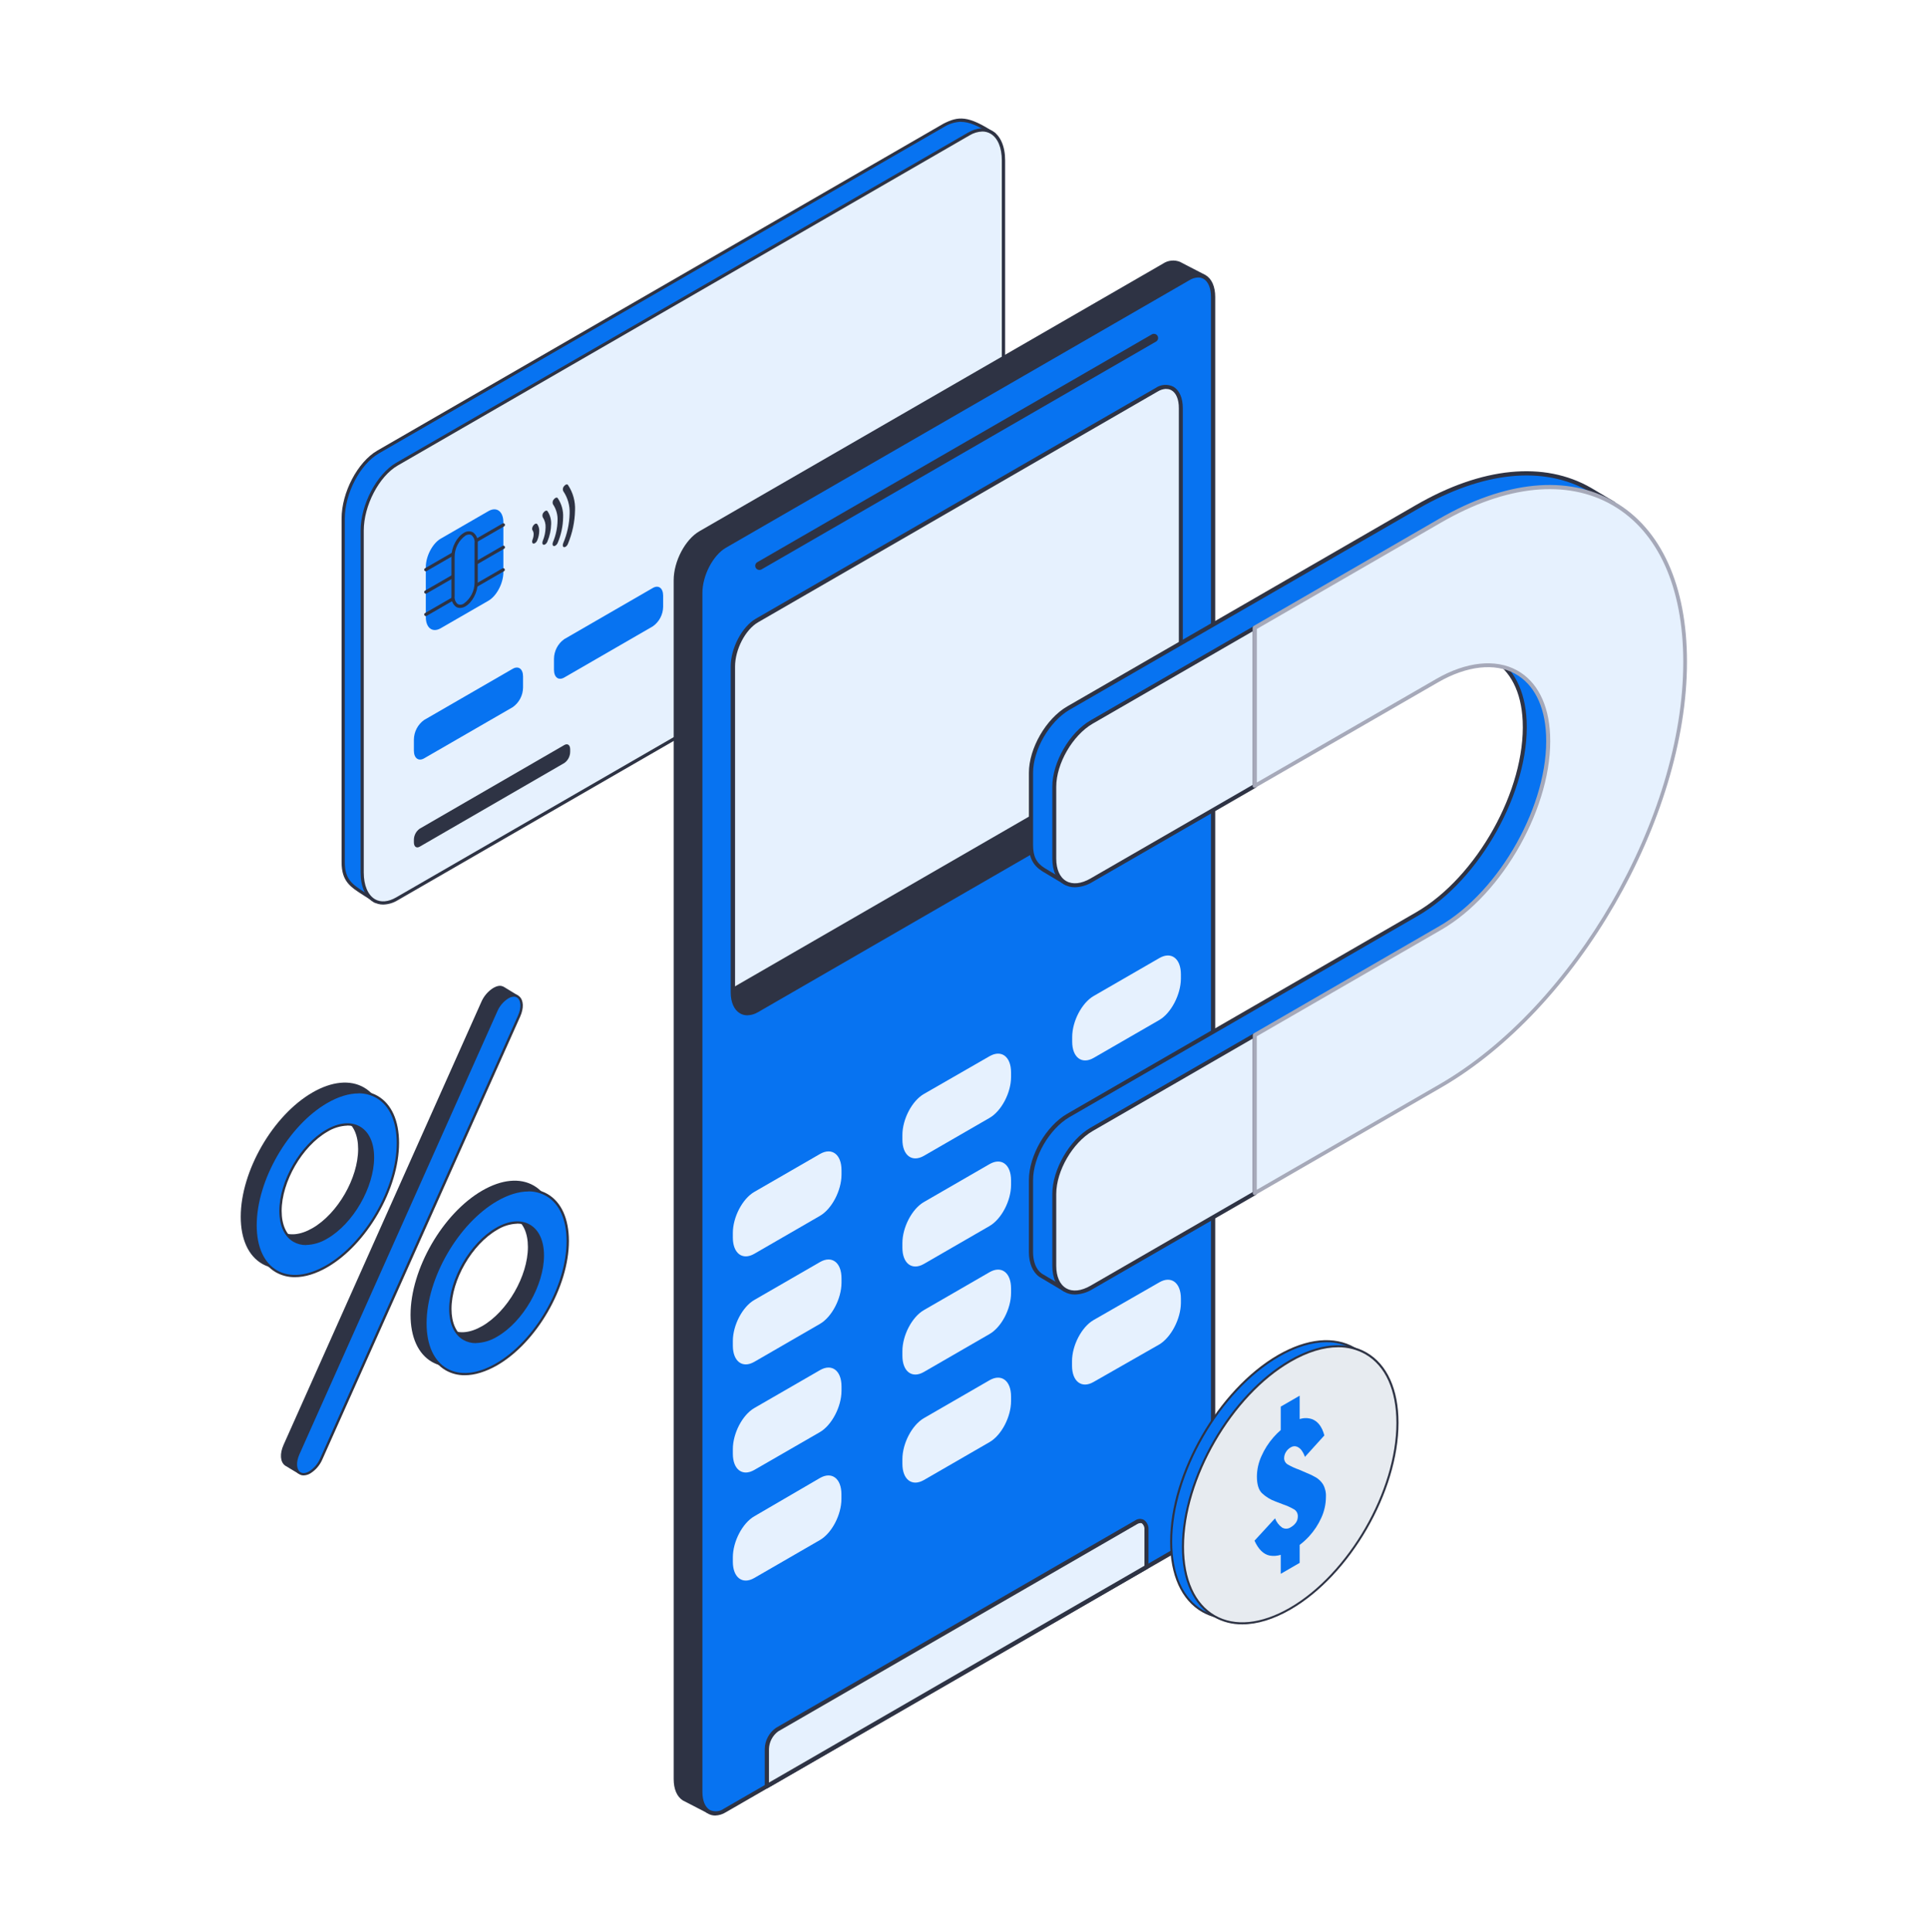 <svg width="520" height="521" viewBox="0 0 520 521" fill="none" xmlns="http://www.w3.org/2000/svg">
<path d="M256.127 153.551L101.176 242.977C96.088 239.322 92.563 238.697 92.563 232.455V139.859C92.563 132.913 96.765 124.908 101.957 121.913L254.703 33.736C258.48 31.844 261.033 31.505 268.161 36.228V138.444C268.126 145.364 261.31 150.573 256.127 153.551Z" fill="#0773F1"/>
<path d="M101.176 243.457C101.086 243.459 100.997 243.432 100.924 243.379C99.882 242.624 98.884 241.99 98.007 241.434C94.464 239.177 92.129 237.692 92.129 232.5V139.852C92.129 132.811 96.47 124.589 101.74 121.533L254.486 33.339C258.41 31.368 261.05 30.978 268.378 35.848C268.437 35.886 268.486 35.939 268.519 36.002C268.553 36.064 268.57 36.134 268.569 36.204V138.437C268.569 145.383 261.909 150.705 256.318 153.935L101.428 243.396C101.352 243.443 101.264 243.465 101.176 243.457ZM259.192 32.836C257.663 32.899 256.173 33.334 254.851 34.103L102.174 122.288C97.112 125.214 92.997 133.098 92.997 139.861V232.509C92.997 237.223 95.055 238.534 98.476 240.714C99.292 241.234 100.212 241.825 101.202 242.519L255.91 153.188C261.302 150.08 267.726 144.992 267.726 138.429V36.439C263.785 33.817 261.276 32.862 259.201 32.862L259.192 32.836Z" fill="#2E3344"/>
<path d="M261.241 153.389L107.071 242.399C101.862 245.394 97.677 242.207 97.677 235.296V143.126C97.677 136.18 101.888 128.167 107.071 125.171L261.241 36.161C266.45 33.166 270.635 36.352 270.635 43.263V135.451C270.635 142.353 266.433 150.393 261.241 153.389Z" fill="#E6F1FE"/>
<path d="M103.338 243.952C102.424 243.955 101.526 243.719 100.733 243.266C98.536 241.999 97.26 239.09 97.26 235.296V143.126C97.26 136.076 101.601 127.853 106.871 124.797L261.041 35.787C263.437 34.398 265.782 34.225 267.622 35.293C269.828 36.56 271.095 39.469 271.095 43.263V135.45C271.095 142.5 266.754 150.722 261.484 153.779L261.267 153.405L261.484 153.779L107.288 242.771C106.098 243.506 104.735 243.914 103.338 243.952ZM264.974 35.466C263.729 35.507 262.516 35.875 261.458 36.534L107.288 125.535C102.235 128.453 98.111 136.336 98.111 143.108V235.296C98.111 238.769 99.222 241.373 101.141 242.511C102.712 243.422 104.735 243.24 106.854 242.016L261.024 153.006C266.085 150.089 270.201 142.205 270.201 135.433V43.28C270.201 39.807 269.098 37.203 267.171 36.065C266.505 35.674 265.747 35.467 264.974 35.466Z" fill="#2E3344"/>
<path d="M138.31 190.703L114.382 204.525C112.863 205.393 111.63 204.464 111.63 202.442V199.438C111.645 198.406 111.902 197.393 112.38 196.479C112.858 195.565 113.544 194.777 114.382 194.176L138.31 180.354C139.838 179.486 141.071 180.406 141.071 182.438V185.442C141.057 186.474 140.799 187.488 140.319 188.402C139.84 189.316 139.151 190.105 138.31 190.703Z" fill="#0773F1"/>
<path d="M176.095 168.906L152.167 182.728C150.647 183.597 149.415 182.676 149.415 180.644V177.64C149.43 176.609 149.686 175.596 150.164 174.682C150.643 173.768 151.328 172.979 152.167 172.379L176.095 158.557C177.623 157.689 178.856 158.609 178.856 160.641V163.645C178.841 164.677 178.584 165.691 178.104 166.605C177.624 167.519 176.936 168.308 176.095 168.906Z" fill="#0773F1"/>
<path d="M213.829 147.104L189.901 160.926C188.381 161.794 187.148 160.874 187.148 158.843V155.838C187.163 154.807 187.42 153.794 187.898 152.88C188.376 151.966 189.062 151.178 189.901 150.577L213.829 136.755C215.348 135.887 216.581 136.816 216.581 138.839V141.843C216.566 142.874 216.309 143.887 215.831 144.801C215.353 145.715 214.667 146.504 213.829 147.104Z" fill="#0773F1"/>
<path d="M251.63 125.313L227.702 139.126C226.183 139.994 224.95 139.074 224.95 137.042V134.038C224.965 133.007 225.222 131.994 225.7 131.08C226.178 130.166 226.864 129.377 227.702 128.777L251.63 114.963C253.15 114.095 254.382 115.015 254.382 117.038V120.051C254.365 121.082 254.108 122.095 253.63 123.008C253.152 123.922 252.467 124.711 251.63 125.313Z" fill="#0773F1"/>
<path d="M131.737 162.006L118.87 169.429C116.647 170.714 114.842 169.351 114.842 166.382V152.968C114.842 149.998 116.647 146.551 118.87 145.266L131.737 137.843C133.96 136.558 135.766 137.921 135.766 140.891V154.305C135.766 157.274 133.96 160.721 131.737 162.006Z" fill="#0773F1"/>
<path d="M114.842 166.153C114.766 166.155 114.691 166.135 114.625 166.097C114.559 166.059 114.505 166.003 114.469 165.936C114.412 165.837 114.396 165.72 114.426 165.609C114.455 165.499 114.527 165.404 114.625 165.346L135.549 153.269C135.647 153.225 135.758 153.218 135.86 153.251C135.963 153.284 136.049 153.353 136.103 153.446C136.157 153.539 136.175 153.649 136.153 153.754C136.131 153.859 136.07 153.953 135.983 154.016L115.059 166.101C114.992 166.136 114.918 166.154 114.842 166.153Z" fill="#2E3344"/>
<path d="M114.843 160.114C114.767 160.114 114.693 160.093 114.627 160.055C114.562 160.017 114.507 159.963 114.469 159.897C114.412 159.797 114.396 159.678 114.425 159.566C114.455 159.454 114.526 159.358 114.626 159.298L135.55 147.221C135.599 147.192 135.653 147.172 135.709 147.164C135.765 147.156 135.823 147.16 135.878 147.174C135.933 147.189 135.985 147.214 136.03 147.249C136.075 147.284 136.112 147.328 136.14 147.377C136.197 147.478 136.213 147.597 136.184 147.709C136.155 147.821 136.083 147.917 135.984 147.977L115.06 160.053C114.995 160.095 114.919 160.116 114.843 160.114Z" fill="#2E3344"/>
<path d="M114.843 154.071C114.748 154.07 114.656 154.038 114.581 153.98C114.506 153.922 114.452 153.841 114.428 153.75C114.403 153.658 114.409 153.561 114.445 153.473C114.481 153.386 114.544 153.312 114.625 153.264L135.55 141.178C135.598 141.149 135.653 141.13 135.709 141.121C135.765 141.113 135.823 141.117 135.878 141.131C135.933 141.146 135.984 141.171 136.03 141.206C136.075 141.241 136.112 141.285 136.14 141.334C136.197 141.435 136.213 141.554 136.184 141.666C136.155 141.778 136.083 141.874 135.984 141.933L115.06 154.01C114.995 154.052 114.919 154.073 114.843 154.071Z" fill="#2E3344"/>
<path d="M125.304 163.177C123.568 164.167 122.188 163.116 122.188 160.815V150.075C122.188 147.775 123.585 145.109 125.304 144.111C127.041 143.121 128.421 144.171 128.421 146.472V157.212C128.421 159.513 127.032 162.178 125.304 163.177Z" fill="#0773F1"/>
<path d="M124.063 163.958C123.706 163.961 123.355 163.868 123.047 163.689C122.596 163.361 122.24 162.92 122.013 162.411C121.786 161.902 121.696 161.343 121.753 160.789V150.066C121.753 147.592 123.22 144.805 125.087 143.728C125.446 143.479 125.865 143.331 126.301 143.302C126.737 143.273 127.173 143.363 127.562 143.563C128.012 143.891 128.368 144.332 128.595 144.841C128.822 145.349 128.912 145.909 128.855 146.463V157.203C128.855 159.677 127.397 162.465 125.521 163.541C125.08 163.805 124.577 163.949 124.063 163.958ZM126.546 144.145C126.184 144.164 125.832 144.271 125.521 144.458C124.636 145.1 123.913 145.939 123.409 146.91C122.906 147.881 122.636 148.956 122.621 150.049V160.789C122.572 161.192 122.625 161.601 122.777 161.978C122.929 162.354 123.174 162.686 123.49 162.942C123.749 163.055 124.033 163.1 124.314 163.071C124.596 163.042 124.865 162.941 125.096 162.777C125.981 162.135 126.704 161.295 127.208 160.325C127.711 159.354 127.981 158.279 127.996 157.186V146.446C128.045 146.043 127.992 145.634 127.84 145.257C127.688 144.88 127.443 144.549 127.127 144.293C126.947 144.201 126.747 144.156 126.546 144.162V144.145Z" fill="#2E3344"/>
<path d="M144.265 146.501C144.151 146.572 144.018 146.606 143.883 146.597C143.527 146.554 143.406 146.085 143.623 145.555C143.814 145.095 143.917 144.602 143.927 144.104C143.945 143.718 143.841 143.335 143.631 143.01C143.406 142.732 143.519 142.142 143.875 141.673C144.231 141.204 144.691 141.082 144.908 141.368C145.285 141.916 145.471 142.572 145.438 143.236C145.421 144.084 145.241 144.922 144.908 145.702C144.788 146.032 144.562 146.313 144.265 146.501Z" fill="#2E3344"/>
<path d="M147.028 146.823C146.916 146.898 146.78 146.932 146.646 146.918C146.29 146.918 146.168 146.415 146.385 145.885C146.866 144.731 147.125 143.497 147.149 142.247C147.194 141.272 146.926 140.308 146.385 139.495C146.294 139.271 146.27 139.025 146.316 138.788C146.362 138.55 146.477 138.331 146.646 138.158C147.002 137.707 147.462 137.576 147.67 137.863C148.353 138.889 148.697 140.104 148.651 141.336C148.618 142.932 148.285 144.507 147.67 145.981C147.559 146.327 147.332 146.624 147.028 146.823Z" fill="#2E3344"/>
<path d="M149.779 147.164C149.663 147.239 149.526 147.273 149.388 147.26C149.032 147.216 148.919 146.747 149.137 146.218C149.913 144.371 150.335 142.395 150.378 140.392C150.451 138.829 150.015 137.285 149.137 135.99C149.043 135.767 149.017 135.521 149.061 135.284C149.106 135.046 149.22 134.827 149.388 134.653C149.744 134.193 150.204 134.063 150.421 134.34C151.461 135.872 151.973 137.701 151.88 139.55C151.833 141.905 151.338 144.23 150.421 146.4C150.293 146.716 150.068 146.984 149.779 147.164Z" fill="#2E3344"/>
<path d="M152.54 147.465C152.423 147.536 152.286 147.569 152.149 147.56C151.793 147.56 151.68 147.048 151.898 146.518C152.975 143.98 153.564 141.261 153.634 138.504C153.724 136.345 153.115 134.213 151.898 132.427C151.804 132.204 151.778 131.958 151.822 131.721C151.867 131.483 151.981 131.263 152.149 131.09C152.505 130.638 152.965 130.5 153.182 130.786C154.532 132.802 155.201 135.196 155.093 137.619C155.028 140.722 154.38 143.785 153.182 146.649C153.062 146.983 152.837 147.269 152.54 147.465Z" fill="#2E3344"/>
<path d="M152.219 205.77L113.193 228.344C112.324 228.848 111.63 228.344 111.63 227.163V226.469C111.638 225.885 111.784 225.31 112.055 224.793C112.327 224.276 112.716 223.829 113.193 223.491L152.219 200.917C153.087 200.422 153.782 200.917 153.782 202.098V202.758C153.777 203.348 153.633 203.928 153.362 204.452C153.09 204.975 152.699 205.427 152.219 205.77Z" fill="#2E3344"/>
<path d="M324.614 74.573L317.98 71.137C317.312 70.873 316.589 70.778 315.876 70.861C315.163 70.943 314.481 71.201 313.891 71.61L188.871 143.773C185.2 145.89 182.226 151.578 182.226 156.466V479.795C182.226 482.374 183.071 484.21 184.389 485.066L190.831 488.445L324.614 74.573Z" fill="#2E3344"/>
<path d="M190.867 488.951C190.776 488.951 190.686 488.928 190.608 488.883L184.165 485.56C182.566 484.535 181.698 482.497 181.698 479.794V156.454C181.698 151.385 184.807 145.484 188.625 143.276L313.645 71.114C314.313 70.659 315.083 70.376 315.887 70.29C316.69 70.204 317.502 70.316 318.252 70.618L324.908 74.065C325.026 74.127 325.118 74.229 325.167 74.353C325.217 74.477 325.221 74.614 325.179 74.74L191.396 488.556C191.373 488.635 191.333 488.707 191.278 488.767C191.224 488.827 191.156 488.875 191.081 488.905C191.014 488.937 190.94 488.952 190.867 488.951ZM316.517 71.384C315.688 71.415 314.881 71.659 314.175 72.094L189.155 144.267C185.652 146.283 182.791 151.757 182.791 156.465V479.794C182.791 482.046 183.489 483.815 184.694 484.592L190.495 487.588L323.962 74.853L317.756 71.632C317.367 71.459 316.944 71.374 316.517 71.384Z" fill="#2E3344"/>
<path d="M320.581 416.102L195.561 488.264C191.9 490.381 188.927 488.129 188.927 483.241V159.912C188.927 155.024 191.9 149.347 195.561 147.23L320.581 75.067C324.241 72.95 327.215 75.191 327.215 80.079V403.408C327.17 408.296 324.196 413.984 320.581 416.102Z" fill="#0773F1"/>
<path d="M192.904 489.631C192.208 489.634 191.523 489.452 190.922 489.101C189.277 488.155 188.342 486.026 188.342 483.245V159.916C188.342 154.859 191.451 148.946 195.258 146.749L320.278 74.576C320.989 74.082 321.821 73.788 322.685 73.727C323.549 73.665 324.414 73.838 325.188 74.227C326.822 75.173 327.756 77.313 327.756 80.083V403.412C327.756 408.48 324.659 414.382 320.841 416.59L195.821 488.718C194.947 489.276 193.94 489.591 192.904 489.631ZM323.172 74.835C322.338 74.866 321.527 75.115 320.818 75.556L195.798 147.718C192.296 149.745 189.446 155.219 189.446 159.916V483.245C189.446 485.61 190.178 487.389 191.462 488.133C192.065 488.415 192.733 488.531 193.396 488.47C194.059 488.408 194.694 488.171 195.235 487.784L320.255 415.61C323.758 413.594 326.608 408.12 326.608 403.412V80.083C326.608 77.718 325.875 75.939 324.603 75.206C324.167 74.958 323.674 74.83 323.172 74.835Z" fill="#2E3344"/>
<path d="M311.943 210.225L204.133 272.465C200.54 274.537 197.634 272.329 197.634 267.543V179.792C197.634 175.005 200.54 169.441 204.133 167.403L311.943 105.163C315.536 103.091 318.453 105.287 318.453 110.085V197.847C318.453 202.634 315.536 208.153 311.943 210.225Z" fill="#E6F1FE"/>
<path d="M201.542 273.817C200.858 273.823 200.184 273.644 199.593 273.299C197.983 272.375 197.071 270.28 197.071 267.555V179.793C197.071 174.826 200.112 169.037 203.828 166.874L311.661 104.646C312.358 104.157 313.174 103.867 314.023 103.805C314.872 103.744 315.721 103.914 316.481 104.297C318.092 105.231 319.016 107.326 319.016 110.052V197.814C319.016 202.769 315.963 208.57 312.258 210.721L204.448 272.972C203.57 273.504 202.568 273.796 201.542 273.817ZM314.533 104.871C313.735 104.911 312.961 105.151 312.28 105.569L204.47 167.82C201.035 169.802 198.253 175.152 198.253 179.759V267.521C198.253 269.83 198.963 271.575 200.213 272.296C200.804 272.573 201.458 272.686 202.108 272.624C202.757 272.563 203.378 272.329 203.907 271.947L311.717 209.707C315.096 207.725 317.946 202.364 317.946 197.769V110.041C317.946 107.72 317.225 105.986 315.975 105.265C315.538 105.01 315.038 104.885 314.533 104.905V104.871Z" fill="#2E3344"/>
<path d="M221.14 327.907L203.445 338.134C200.247 339.981 197.656 338.021 197.656 333.752V332.524C197.656 328.256 200.247 323.289 203.445 321.442L221.162 311.215C224.361 309.368 226.963 311.327 226.963 315.596V316.824C226.94 321.093 224.338 326.06 221.14 327.907Z" fill="#E6F1FE"/>
<path d="M312.699 275.071L294.982 285.297C291.783 287.145 289.181 285.185 289.181 280.916V279.688C289.181 275.42 291.783 270.453 294.982 268.606L312.699 258.379C315.897 256.532 318.499 258.491 318.499 262.771V263.988C318.454 268.256 315.852 273.223 312.699 275.071Z" fill="#E6F1FE"/>
<path d="M266.891 301.487L249.186 311.714C245.976 313.561 243.385 311.601 243.385 307.333V306.105C243.385 301.836 245.976 296.88 249.186 295.033L266.891 284.852C270.101 283.004 272.692 284.964 272.692 289.233V290.461C272.692 294.684 270.101 299.64 266.891 301.487Z" fill="#E6F1FE"/>
<path d="M221.14 357.044L203.445 367.271C200.247 369.118 197.656 367.158 197.656 362.889V361.662C197.656 357.393 200.247 352.437 203.445 350.59L221.162 340.363C224.361 338.516 226.963 340.476 226.963 344.745V345.972C226.94 350.241 224.338 355.197 221.14 357.044Z" fill="#E6F1FE"/>
<path d="M312.699 304.216L294.982 314.443C291.783 316.301 289.181 314.33 289.181 310.061V308.845C289.181 304.565 291.783 299.609 294.982 297.762L312.699 287.535C315.897 285.688 318.499 287.648 318.499 291.916V293.144C318.454 297.413 315.852 302.369 312.699 304.216Z" fill="#E6F1FE"/>
<path d="M266.891 330.641L249.186 340.868C245.976 342.715 243.385 340.755 243.385 336.486V335.259C243.385 330.99 245.976 326.023 249.186 324.176L266.891 313.949C270.101 312.102 272.692 314.062 272.692 318.342V319.558C272.692 323.827 270.101 328.782 266.891 330.641Z" fill="#E6F1FE"/>
<path d="M221.14 386.226L203.445 396.43C200.247 398.277 197.656 396.318 197.656 392.049V390.821C197.656 386.552 200.247 381.585 203.445 379.738L221.162 369.511C224.361 367.664 226.963 369.624 226.963 373.904V375.121C226.94 379.389 224.338 384.356 221.14 386.226Z" fill="#E6F1FE"/>
<path d="M312.699 333.362L294.982 343.589C291.783 345.436 289.181 343.476 289.181 339.207V337.98C289.181 333.711 291.783 328.755 294.982 326.897L312.699 316.67C315.897 314.823 318.499 316.794 318.499 321.063V322.279C318.454 326.525 315.852 331.515 312.699 333.362Z" fill="#E6F1FE"/>
<path d="M266.891 359.774L249.186 370.001C245.976 371.86 243.385 369.889 243.385 365.62V364.403C243.385 360.123 245.976 355.168 249.186 353.321L266.891 343.094C270.101 341.247 272.692 343.206 272.692 347.475V348.703C272.692 352.971 270.101 357.927 266.891 359.774Z" fill="#E6F1FE"/>
<path d="M221.14 415.335L203.445 425.562C200.247 427.42 197.656 425.449 197.656 421.181V420.009C197.656 415.729 200.247 410.773 203.445 408.926L221.14 398.609C224.338 396.762 226.94 398.722 226.94 402.991V404.241C226.94 408.532 224.338 413.488 221.14 415.335Z" fill="#E6F1FE"/>
<path d="M312.7 362.568L294.938 372.705C291.739 374.552 289.137 372.581 289.137 368.313V367.096C289.137 362.827 291.739 357.86 294.938 356.013L312.7 345.82C315.898 343.973 318.5 345.933 318.5 350.202V351.429C318.455 355.698 315.853 360.654 312.7 362.568Z" fill="#E6F1FE"/>
<path d="M266.891 388.924L249.186 399.151C245.976 400.998 243.385 399.039 243.385 394.77V393.542C243.385 389.274 245.976 384.318 249.186 382.459L266.891 372.233C270.101 370.385 272.692 372.356 272.692 376.625V377.842C272.692 382.11 270.101 387.077 266.891 388.924Z" fill="#E6F1FE"/>
<path d="M312.506 209.895L203.581 272.788C200.292 274.681 197.634 272.676 197.634 268.283V266.357L318.453 196.594V198.531C318.453 202.912 315.784 208.003 312.506 209.895Z" fill="#2E3344"/>
<path d="M306.482 410.536L209.62 466.457C208.778 467.058 208.09 467.848 207.611 468.763C207.132 469.679 206.874 470.695 206.86 471.728V481.73L309.241 422.621V412.62C309.23 410.581 308.002 409.646 306.482 410.536Z" fill="#E6F1FE"/>
<path d="M206.825 482.305C206.726 482.301 206.629 482.274 206.543 482.226C206.458 482.177 206.387 482.106 206.338 482.021C206.288 481.936 206.262 481.84 206.261 481.742V471.729C206.273 470.596 206.555 469.483 207.084 468.482C207.613 467.481 208.374 466.621 209.303 465.973L306.165 410.041C306.509 409.805 306.911 409.667 307.327 409.641C307.744 409.615 308.159 409.703 308.53 409.894C308.953 410.204 309.288 410.618 309.503 411.095C309.719 411.573 309.806 412.098 309.758 412.62V422.622C309.759 422.721 309.734 422.818 309.685 422.903C309.635 422.989 309.563 423.059 309.476 423.106L207.095 482.226C207.011 482.271 206.919 482.298 206.825 482.305ZM307.55 410.762C307.262 410.775 306.982 410.865 306.739 411.021L209.877 466.942C209.126 467.497 208.512 468.218 208.082 469.048C207.653 469.877 207.419 470.795 207.399 471.729V480.739L308.665 422.261V412.586C308.707 412.263 308.669 411.934 308.553 411.63C308.437 411.325 308.247 411.054 308.001 410.841C307.867 410.777 307.72 410.75 307.573 410.762H307.55Z" fill="#2E3344"/>
<path d="M204.819 153.713C204.621 153.714 204.426 153.662 204.253 153.563C204.081 153.464 203.938 153.322 203.839 153.15C203.692 152.891 203.654 152.585 203.732 152.298C203.81 152.011 203.998 151.767 204.256 151.618L310.703 90.156C310.961 90.021 311.26 89.991 311.539 90.072C311.818 90.153 312.055 90.338 312.2 90.59C312.346 90.841 312.388 91.139 312.319 91.422C312.25 91.704 312.075 91.948 311.829 92.104L205.382 153.567C205.211 153.664 205.016 153.714 204.819 153.713Z" fill="#2E3344"/>
<path d="M435.139 135.763L428.832 132.025C416.88 125.118 400.367 126.124 382.14 136.651L288.082 190.957C282.513 194.17 278.016 201.966 278.016 208.392V227.861C278.016 231.32 279.086 233.215 281.4 234.586L287.472 238.216L381.305 179.841C396.951 170.813 410.433 176.885 411.194 194.491C412.018 213.296 398.664 237.017 382.14 246.559L288.082 300.865C282.513 304.077 278.016 311.884 278.016 318.299V337.682C278.016 340.66 278.99 342.791 280.575 343.936L287 347.792L382.086 289.192C418.562 268.127 448.108 216.948 448.108 174.829C448.183 157.181 435.139 135.763 435.139 135.763Z" fill="#0773F1"/>
<path d="M287.079 348.291C286.985 348.292 286.892 348.266 286.812 348.216L280.322 344.361C278.49 343.044 277.505 340.666 277.505 337.646V318.263C277.505 311.687 282.132 303.656 287.84 300.368L381.898 246.062C398.315 236.585 411.497 212.96 410.683 194.476C410.341 186.616 407.364 180.758 402.309 177.974C396.858 174.986 389.308 175.832 381.598 180.266L287.786 238.63C287.702 238.682 287.606 238.71 287.507 238.71C287.409 238.71 287.313 238.682 287.229 238.63L281.157 235C278.587 233.393 277.505 231.251 277.505 227.814V208.409C277.505 201.823 282.132 193.802 287.84 190.514L381.898 136.208C399.707 125.917 416.477 124.278 429.124 131.571L435.443 135.319C435.519 135.363 435.581 135.426 435.625 135.502C435.753 135.716 448.722 157.166 448.722 174.782C448.722 216.987 418.983 268.498 382.433 289.605L287.358 348.216C287.273 348.265 287.177 348.291 287.079 348.291ZM394.984 175.136C397.717 175.094 400.415 175.75 402.823 177.042C408.178 180.009 411.39 186.188 411.754 194.434C412.579 213.26 399.161 237.334 382.433 246.983L288.429 301.289C283.074 304.416 278.63 311.998 278.63 318.263V337.646C278.63 340.313 279.454 342.38 280.964 343.461L287.133 347.134L381.94 288.695C418.212 267.759 447.705 216.666 447.705 174.793C447.705 158.14 435.839 137.879 434.854 136.24L428.653 132.567C416.359 125.467 399.975 127.116 382.508 137.194L288.429 191.446C283.074 194.562 278.63 202.155 278.63 208.42V227.857C278.63 230.952 279.508 232.708 281.768 234.121L287.55 237.58L381.105 179.387C385.284 176.79 390.067 175.324 394.984 175.136Z" fill="#2E3344"/>
<path d="M338.426 279.168V321.79L294.412 347.203C288.854 350.415 284.345 347.813 284.345 341.388V322.004C284.345 315.579 288.854 307.783 294.412 304.57L338.426 279.168Z" fill="#E6F1FE"/>
<path d="M289.915 349.12C288.905 349.134 287.91 348.875 287.035 348.37C284.957 347.171 283.822 344.697 283.822 341.388V322.004C283.822 315.429 288.459 307.397 294.156 304.109L338.171 278.697C338.252 278.65 338.344 278.625 338.438 278.625C338.532 278.625 338.625 278.65 338.706 278.697C338.787 278.746 338.854 278.815 338.901 278.898C338.948 278.98 338.973 279.073 338.974 279.168V321.79C338.973 321.885 338.948 321.978 338.901 322.061C338.854 322.143 338.787 322.212 338.706 322.261L294.692 347.663C293.255 348.56 291.608 349.062 289.915 349.12ZM337.892 280.089L294.681 305.041C289.327 308.157 284.882 315.75 284.882 322.004V341.377C284.882 344.29 285.835 346.432 287.57 347.438C289.305 348.445 291.629 348.177 294.146 346.732L337.892 321.469V280.089Z" fill="#2E3344"/>
<path d="M338.426 169.309V211.963L294.412 237.376C288.854 240.588 284.345 237.986 284.345 231.561V212.156C284.345 205.73 288.854 197.934 294.412 194.721L338.426 169.309Z" fill="#E6F1FE"/>
<path d="M289.915 239.293C288.906 239.302 287.912 239.044 287.035 238.544C284.957 237.344 283.822 234.871 283.822 231.561V212.157C283.822 205.581 288.459 197.549 294.156 194.262L338.171 168.849C338.252 168.802 338.344 168.777 338.438 168.777C338.532 168.777 338.625 168.802 338.706 168.849C338.786 168.897 338.852 168.965 338.899 169.045C338.945 169.126 338.971 169.217 338.974 169.31V211.964C338.973 212.057 338.948 212.149 338.901 212.23C338.854 212.311 338.787 212.378 338.706 212.424L294.692 237.837C293.255 238.734 291.608 239.236 289.915 239.293ZM337.892 170.241L294.681 195.183C289.327 198.31 284.882 205.892 284.882 212.157V231.561C284.882 234.464 285.835 236.616 287.57 237.612C289.305 238.608 291.629 238.362 294.146 236.905L337.892 211.653V170.241Z" fill="#2E3344"/>
<path d="M454.503 178.529C454.503 220.648 424.956 271.837 388.47 292.891L338.427 321.806V279.184L388.47 250.269C405.005 240.727 418.36 217.007 417.524 198.212C416.775 180.607 403.292 174.524 387.646 183.562L338.384 211.974V169.319L388.428 140.405C406.633 129.878 423.168 128.882 435.119 135.778C447.071 142.675 454.503 157.486 454.503 178.529Z" fill="#E6F1FE"/>
<path d="M338.427 322.318C338.334 322.318 338.242 322.296 338.159 322.254C338.077 322.206 338.009 322.137 337.962 322.054C337.914 321.971 337.89 321.878 337.892 321.782V279.16C337.89 279.065 337.914 278.971 337.962 278.888C338.009 278.805 338.077 278.737 338.159 278.689L388.203 249.774C404.631 240.297 417.814 216.673 416.989 198.2C416.657 190.328 413.68 184.47 408.615 181.697C403.174 178.698 395.624 179.555 387.914 183.989L338.652 212.4C338.571 212.447 338.478 212.471 338.384 212.471C338.29 212.471 338.198 212.447 338.117 212.4C338.034 212.355 337.966 212.288 337.918 212.207C337.871 212.126 337.847 212.033 337.849 211.939V169.285C337.849 169.192 337.875 169.1 337.922 169.019C337.968 168.938 338.036 168.871 338.117 168.824L388.16 139.91C405.98 129.629 422.751 127.98 435.387 135.284C448.024 142.587 454.996 157.923 454.996 178.484C454.996 220.699 425.256 272.21 388.696 293.307L338.652 322.221C338.584 322.268 338.508 322.301 338.427 322.318ZM338.963 279.481V320.872L388.224 292.439C424.485 271.503 453.989 220.41 453.989 178.538C453.989 158.372 447.21 143.358 434.916 136.258C422.622 129.158 406.226 130.807 388.76 140.885L338.984 169.628V211.04L387.4 183.089C395.442 178.452 403.367 177.606 409.15 180.787C414.558 183.753 417.717 189.932 418.081 198.178C418.917 217.015 405.487 241.079 388.76 250.738L338.963 279.481Z" fill="#A6A9B9"/>
<path d="M139.5 268.707L135.9 266.511C135.103 266.003 134.3 266.104 133.196 266.737C131.83 267.612 130.759 268.877 130.123 270.369L76.766 389.786C75.693 392.188 75.975 394.22 77.067 394.992L80.655 397.156L139.5 268.707Z" fill="#2E3344"/>
<path d="M80.654 397.468C80.597 397.469 80.54 397.454 80.491 397.424L76.903 395.26C75.567 394.312 75.404 392.067 76.483 389.658L129.814 270.223C130.477 268.674 131.592 267.363 133.014 266.459C134.268 265.744 135.165 265.675 136.044 266.239L139.638 268.429C139.703 268.468 139.752 268.53 139.775 268.603C139.798 268.675 139.794 268.754 139.763 268.824L80.917 397.279C80.899 397.32 80.873 397.356 80.839 397.385C80.805 397.415 80.766 397.436 80.723 397.449C80.701 397.458 80.678 397.465 80.654 397.468ZM134.833 266.497C134.301 266.536 133.788 266.713 133.346 267.011C132.035 267.849 131.009 269.065 130.404 270.499L77.047 389.915C75.956 392.355 76.382 394.124 77.242 394.733L80.51 396.709L139.092 268.824L135.73 266.779C135.466 266.597 135.153 266.498 134.833 266.497Z" fill="#2E3344"/>
<path d="M103.601 305.976C103.601 293.732 95.007 288.77 84.406 294.892C73.805 301.014 65.211 315.894 65.211 328.138C65.211 340.383 73.805 345.338 84.406 339.216C95.007 333.094 103.601 318.227 103.601 305.976ZM71.936 324.255C71.936 316.301 77.518 306.629 84.406 302.652C91.293 298.675 96.877 301.899 96.877 309.853C96.877 317.807 91.293 327.48 84.406 331.457C77.518 335.434 71.936 332.222 71.936 324.268V324.255Z" fill="#2E3344"/>
<path d="M75.869 342.167C74.063 342.191 72.283 341.734 70.712 340.844C66.986 338.692 64.929 334.182 64.929 328.148C64.929 315.828 73.611 300.792 84.281 294.632C89.512 291.614 94.443 291.138 98.169 293.283C101.895 295.428 103.946 299.945 103.946 305.986C103.946 318.299 95.264 333.335 84.594 339.495C81.514 341.27 78.516 342.167 75.869 342.167ZM93.006 292.612C90.434 292.612 87.574 293.484 84.594 295.196C74.1 301.256 65.556 316.047 65.556 328.173C65.556 333.975 67.501 338.291 71.026 340.323C74.551 342.356 79.256 341.879 84.281 338.981C94.775 332.921 103.319 318.13 103.319 306.011C103.319 300.208 101.374 295.886 97.855 293.854C96.371 293.003 94.686 292.566 92.975 292.587L93.006 292.612ZM78.867 333.511C77.675 333.526 76.499 333.225 75.461 332.639C73.002 331.215 71.653 328.248 71.653 324.29C71.653 316.248 77.299 306.437 84.281 302.416C87.712 300.434 90.961 300.127 93.414 301.544C95.867 302.962 97.222 305.935 97.222 309.887C97.222 317.929 91.576 327.74 84.594 331.761C82.86 332.832 80.874 333.426 78.836 333.486L78.867 333.511ZM90.008 301.293C88.09 301.368 86.224 301.941 84.594 302.956C77.807 306.883 72.281 316.449 72.281 324.283C72.281 328.016 73.535 330.782 75.775 332.087C78.014 333.392 81.05 333.078 84.281 331.215C91.074 327.294 96.594 317.722 96.594 309.887C96.594 306.155 95.34 303.389 93.1 302.084C92.151 301.537 91.072 301.255 89.977 301.268L90.008 301.293Z" fill="#2E3344"/>
<path d="M130.225 321.356C119.623 327.478 111.03 342.363 111.03 354.602C111.03 366.84 119.623 371.802 130.225 365.679C140.826 359.557 149.413 344.678 149.413 332.433C149.413 320.189 140.819 315.239 130.225 321.356ZM130.225 357.92C123.324 361.897 117.748 358.673 117.748 350.719C117.748 342.765 123.331 333.098 130.225 329.121C137.118 325.144 142.695 328.362 142.695 336.316C142.695 344.27 137.112 353.943 130.225 357.92Z" fill="#2E3344"/>
<path d="M121.662 368.619C119.856 368.642 118.077 368.186 116.505 367.296C112.779 365.144 110.728 360.634 110.728 354.599C110.728 342.28 119.41 327.243 130.074 321.084C135.305 318.066 140.236 317.59 143.962 319.741C147.688 321.893 149.739 326.403 149.739 332.437C149.739 344.757 141.057 359.793 130.387 365.953C127.307 367.728 124.334 368.619 121.662 368.619ZM130.375 321.661C119.88 327.72 111.343 342.512 111.343 354.631C111.343 360.433 113.281 364.749 116.806 366.781C120.332 368.814 125.037 368.343 130.061 365.439C140.562 359.379 149.099 344.588 149.099 332.469C149.099 326.666 147.161 322.351 143.635 320.312C140.11 318.273 135.406 318.725 130.375 321.661ZM124.647 359.925C123.456 359.938 122.283 359.635 121.248 359.047C118.789 357.629 117.434 354.656 117.434 350.698C117.434 342.662 123.079 332.845 130.061 328.824C133.499 326.842 136.742 326.535 139.201 327.952C141.66 329.37 143.008 332.343 143.008 336.295C143.008 344.337 137.363 354.148 130.375 358.169C128.652 359.245 126.677 359.85 124.647 359.925ZM135.788 327.701C133.869 327.776 132.003 328.351 130.375 329.37C123.588 333.291 118.061 342.857 118.061 350.698C118.061 354.43 119.316 357.203 121.561 358.501C123.807 359.8 126.837 359.492 130.061 357.629C136.855 353.709 142.381 344.136 142.381 336.301C142.381 332.575 141.126 329.803 138.887 328.504C137.942 327.972 136.872 327.701 135.788 327.72V327.701Z" fill="#2E3344"/>
<path d="M139.984 274.015L86.627 393.432C85.99 394.93 84.914 396.201 83.541 397.076C80.523 398.801 78.761 395.903 80.48 392.058L133.837 272.641C134.473 271.15 135.544 269.884 136.91 269.01C139.934 267.253 141.734 270.151 139.984 274.015Z" fill="#0773F1"/>
<path d="M81.871 397.902C81.328 397.909 80.802 397.712 80.397 397.35C79.262 396.321 79.18 394.213 80.196 391.923L133.578 272.507C134.241 270.959 135.356 269.647 136.777 268.743C138.07 267.997 139.286 267.997 140.089 268.743C141.231 269.772 141.313 271.88 140.296 274.169L86.939 393.592C86.272 395.145 85.148 396.458 83.715 397.356C83.159 397.698 82.523 397.886 81.871 397.902ZM138.597 268.794C138.055 268.82 137.53 268.987 137.072 269.277C135.763 270.114 134.737 271.327 134.13 272.758L80.773 392.181C79.751 394.47 80.058 396.195 80.823 396.885C81.451 397.431 82.342 397.406 83.389 396.804C84.707 395.966 85.74 394.747 86.35 393.31L139.707 273.893C140.729 271.598 140.416 269.873 139.65 269.183C139.361 268.925 138.984 268.786 138.597 268.794Z" fill="#2E3344"/>
<path d="M88.12 297.197C77.519 303.32 68.925 318.199 68.925 330.444C68.925 342.688 77.519 347.644 88.12 341.521C98.721 335.399 107.315 320.52 107.315 308.275C107.315 296.031 98.721 291.05 88.12 297.197ZM88.12 333.762C81.22 337.739 75.65 334.515 75.65 326.561C75.65 318.607 81.232 308.934 88.12 304.957C95.008 300.98 100.591 304.204 100.591 312.158C100.591 320.112 95.008 329.76 88.12 333.737V333.762Z" fill="#0773F1"/>
<path d="M79.552 344.44C77.744 344.463 75.963 344.006 74.389 343.116C70.67 340.964 68.612 336.454 68.612 330.42C68.612 318.094 77.294 303.064 87.964 296.904C93.195 293.887 98.126 293.404 101.852 295.555C105.578 297.707 107.629 302.217 107.629 308.251C107.629 320.571 98.948 335.607 88.277 341.767C85.204 343.543 82.231 344.44 79.552 344.44ZM96.689 294.884C94.118 294.884 91.257 295.75 88.277 297.468C77.783 303.528 69.24 318.319 69.24 330.445C69.24 336.247 71.184 340.563 74.703 342.595C78.222 344.628 82.939 344.151 87.964 341.253C98.458 335.187 107.002 320.402 107.002 308.277C107.002 302.474 105.057 298.158 101.538 296.126C100.063 295.281 98.389 294.844 96.689 294.859V294.884ZM82.55 335.783C81.357 335.799 80.181 335.496 79.144 334.905C76.685 333.487 75.337 330.514 75.337 326.562C75.337 318.52 80.982 308.709 87.964 304.689C91.395 302.706 94.638 302.393 97.097 303.817C99.556 305.241 100.905 308.208 100.905 312.159C100.905 320.201 95.259 330.012 88.277 334.033C86.552 335.098 84.577 335.693 82.55 335.758V335.783ZM93.691 303.566C91.773 303.64 89.907 304.213 88.277 305.228C81.49 309.155 75.964 318.721 75.964 326.556C75.964 330.319 77.219 333.054 79.458 334.359C81.697 335.664 84.733 335.35 87.964 333.487C94.757 329.567 100.278 319.994 100.278 312.159C100.278 308.427 99.023 305.661 96.783 304.356C95.843 303.815 94.776 303.533 93.691 303.541V303.566Z" fill="#2E3344"/>
<path d="M133.931 323.621C123.336 329.743 114.742 344.629 114.742 356.867C114.742 369.106 123.336 374.067 133.931 367.945C144.525 361.823 153.125 346.944 153.125 334.699C153.125 322.454 144.532 317.505 133.931 323.621ZM133.931 360.186C127.03 364.163 121.46 360.938 121.46 352.984C121.46 345.03 127.043 335.358 133.931 331.381C140.818 327.404 146.407 330.628 146.407 338.582C146.407 346.536 140.824 356.209 133.931 360.186Z" fill="#0773F1"/>
<path d="M125.361 370.885C123.556 370.908 121.777 370.451 120.205 369.561C116.479 367.41 114.428 362.9 114.428 356.865C114.428 344.545 123.11 329.509 133.773 323.349C139.005 320.332 143.935 319.855 147.662 322.007C151.388 324.158 153.439 328.669 153.439 334.703C153.439 347.023 144.757 362.059 134.087 368.219C131.013 369.963 128.046 370.885 125.361 370.885ZM142.505 321.329C139.927 321.329 137.067 322.201 134.087 323.92C123.593 329.98 115.055 344.771 115.055 356.89C115.055 362.693 116.994 367.008 120.519 369.041C124.044 371.073 128.749 370.603 133.773 367.698C144.274 361.639 152.812 346.847 152.812 334.728C152.812 328.926 150.873 324.61 147.348 322.571C145.875 321.727 144.203 321.29 142.505 321.304V321.329ZM128.36 362.235C127.167 362.248 125.992 361.945 124.954 361.356C122.501 359.939 121.146 356.965 121.146 353.007C121.146 344.965 126.792 335.155 133.773 331.134C137.211 329.152 140.454 328.844 142.913 330.262C145.372 331.68 146.721 334.653 146.721 338.605C146.721 346.647 141.075 356.464 134.087 360.484C132.361 361.548 130.387 362.143 128.36 362.209V362.235ZM139.5 330.011C137.581 330.086 135.715 330.661 134.087 331.68C127.3 335.6 121.773 345.166 121.773 353.007C121.773 356.74 123.028 359.512 125.267 360.811C127.507 362.109 130.549 361.802 133.773 359.939C140.567 356.018 146.093 346.446 146.093 338.611C146.093 334.885 144.839 332.112 142.599 330.814C141.659 330.266 140.589 329.98 139.5 329.986V330.011Z" fill="#2E3344"/>
<path d="M365.203 410.838C376.499 391.272 376.5 370.123 365.203 363.6C353.906 357.078 335.59 367.653 324.294 387.22C312.997 406.786 312.997 427.936 324.293 434.458C335.59 440.98 353.906 430.405 365.203 410.838Z" fill="#0773F1"/>
<path d="M331.881 436.714C329.192 436.75 326.542 436.068 324.203 434.739C318.652 431.533 315.592 424.795 315.592 415.772C315.592 397.267 328.63 374.711 344.661 365.424C352.474 360.924 359.848 360.193 365.394 363.399C370.94 366.605 374.006 373.344 374.006 382.372C374.006 400.878 360.968 423.433 344.942 432.714C340.336 435.369 335.892 436.714 331.881 436.714ZM357.716 361.987C353.807 361.987 349.454 363.309 344.942 365.925C329.069 375.088 316.154 397.458 316.154 415.784C316.154 424.598 319.113 431.162 324.485 434.267C329.856 437.372 337.023 436.646 344.661 432.236C360.534 423.073 373.443 400.737 373.443 382.383C373.443 373.563 370.485 366.999 365.113 363.9C362.862 362.616 360.308 361.955 357.716 361.987Z" fill="#2E3344"/>
<path d="M368.378 412.198C379.674 392.631 379.675 371.482 368.378 364.96C357.081 358.438 338.766 369.012 327.469 388.579C316.172 408.146 316.172 429.295 327.468 435.817C338.765 442.339 357.081 431.765 368.378 412.198Z" fill="#E7EBF0"/>
<path d="M335.059 438.073C332.372 438.105 329.725 437.424 327.387 436.099C321.83 432.892 318.775 426.154 318.775 417.126C318.775 398.62 331.814 376.065 347.839 366.784C355.658 362.284 363.026 361.552 368.578 364.759C374.13 367.965 377.19 374.72 377.19 383.72C377.19 402.226 364.151 424.781 348.12 434.062C343.519 436.729 339.07 438.073 335.059 438.073ZM360.9 363.347C356.963 363.347 352.637 364.663 348.12 367.284C332.247 376.453 319.338 398.817 319.338 417.143C319.338 425.963 322.297 432.527 327.668 435.626C333.04 438.725 340.206 438.005 347.839 433.601C363.712 424.438 376.627 402.068 376.627 383.743C376.627 374.928 373.668 368.364 368.297 365.259C366.044 363.978 363.491 363.318 360.9 363.347Z" fill="#2E3344"/>
<path d="M356.851 400.342C356.36 399.552 355.685 398.894 354.882 398.424C354.098 397.969 353.28 397.574 352.435 397.242L350.388 396.354C349.358 396 348.364 395.55 347.418 395.009C347.096 394.846 346.825 394.596 346.636 394.289C346.446 393.981 346.345 393.627 346.344 393.266C346.346 392.681 346.512 392.108 346.822 391.612C347.13 391.091 347.568 390.658 348.093 390.358C348.338 390.191 348.618 390.085 348.911 390.048C349.204 390.011 349.503 390.044 349.781 390.144C350.319 390.364 350.779 390.74 351.102 391.224C351.469 391.74 351.756 392.309 351.952 392.911L357.194 387.118C356.557 384.755 355.432 383.287 353.819 382.713C352.753 382.361 351.601 382.361 350.534 382.713V376.402L345.427 379.35V385.678C344.739 386.272 344.093 386.913 343.492 387.596C342.144 389.123 341.04 390.85 340.218 392.714C339.431 394.437 339.015 396.305 338.998 398.199C338.998 400.272 339.438 401.757 340.32 402.654C341.359 403.643 342.59 404.409 343.936 404.903L346.034 405.708C347.122 406.074 348.168 406.552 349.156 407.137C349.454 407.355 349.69 407.646 349.843 407.982C349.995 408.318 350.059 408.687 350.028 409.055C350.024 409.603 349.86 410.139 349.555 410.596C349.188 411.129 348.701 411.568 348.133 411.878C347.787 412.12 347.378 412.256 346.956 412.268C346.534 412.28 346.118 412.168 345.759 411.946C344.909 411.325 344.26 410.468 343.891 409.482L338.351 415.506C339.416 417.854 340.788 419.194 342.468 419.528C343.457 419.693 344.471 419.622 345.427 419.32V424.444L350.534 421.491V416.648C351.458 415.946 352.316 415.163 353.099 414.308C354.447 412.838 355.55 411.161 356.367 409.341C357.18 407.577 357.606 405.659 357.616 403.717C357.685 402.542 357.42 401.372 356.851 400.342Z" fill="#0773F1"/>
</svg>
